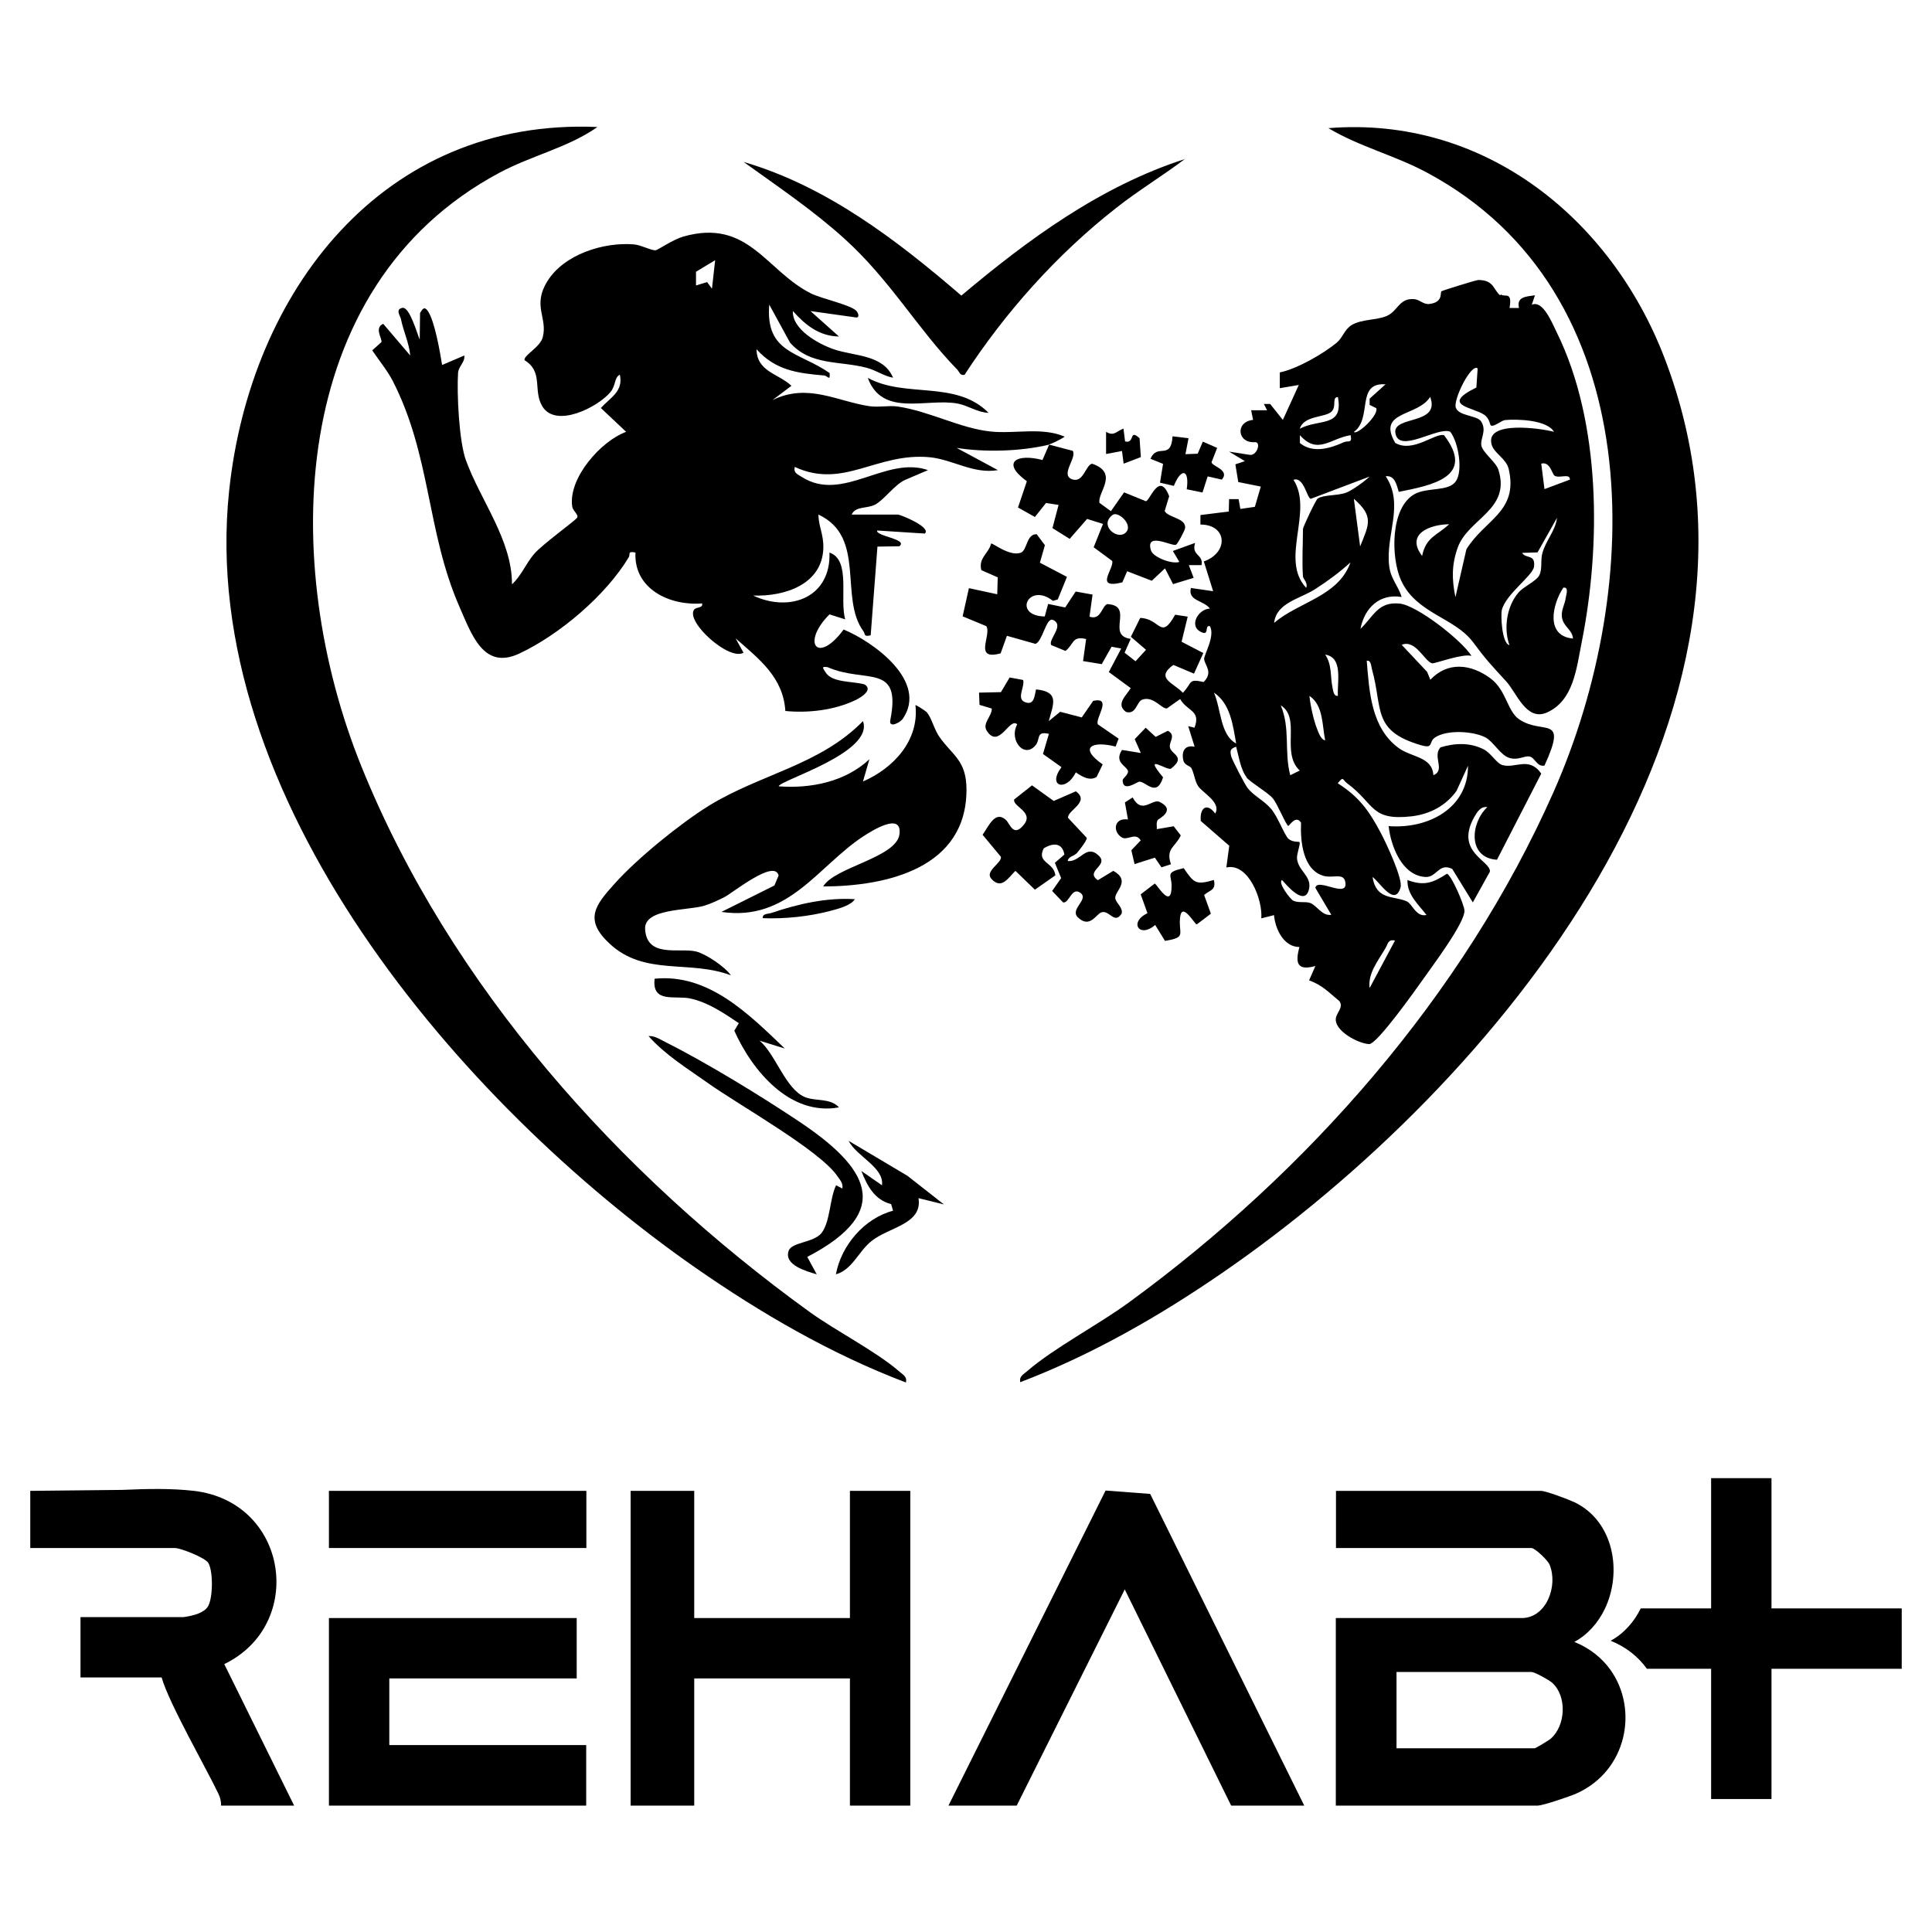 <svg viewBox="0 0 120 120" version="1.1" xmlns="http://www.w3.org/2000/svg" id="Layer_1">
  
  <g>
    <path d="M93.23,18.29c.23.2.72-.24.53.84h.59c-.17-.69.42-.71.99-.79l-.2.59c.69-.32,1.27,1.14,1.55,1.71,2.76,5.6,2.75,13.26,1.55,19.26-.32,1.6-.5,3.63-2.17,4.36-1.27.55-1.87-1.23-2.51-1.93-.95-1.04-1.21-1.29-2.08-2.46-1.16-1.53-3.52-1.76-4.46-3.83-.63-1.39-.68-4.5.84-5.35.8-.44,2.1-.14,2.56-.79s.17-2.42-.34-3.08c-.74-.36-3.2,1.4-3.41.08-.18-1.11,2.82-.47,2.16-2.25-.77,1.25-3.34.85-2.17,2.86,1.1.64,2.46-.63,3.03-.48,1.99,2.59-.75,3.11-2.81,3.52-.13-.4-.23-1.04-.81-.97,1.18,1.79-.04,3.67.22,5.61.1.78.56,1.2.77,1.89-1.37-.23-2.31.68-2.56,1.98.82-.78,1.09-1.71,2.44-1.57,1.07.11,3.83,2.26,4.46,3.25-.52-.17-2.3.49-2.44.46-.47-.09-1.02-1.51-1.9-1.15l1.58,1.68.2.49c1.09-1.15,2.52-.98,3.73-.09,1,.74,1.04,2.04,1.79,2.55,1.46,1,3.05-.36,1.57,2.87-.46.1-.59-.49-.92-.56s-.69.25-1.25.09-1-1.02-1.5-1.28c-.76-.39-2.37-.49-3.12,0-.44.29-.05.73-.9.48-3.03-.89-2.34-2.25-3.02-4.69-.06-.2-.05-.6-.33-.55.16,1.92.27,4.16,1.98,5.42.81.59,2.09.53,2.16,1.69.77-.31-.08-1.17.44-1.73.89-.27,1.81-.31,2.66.11.48.23.82.89,1.19.99.79.23,1.65-.56,2.41.53l-2.75,5.35c-1.82-.11-1.66-2.27-.6-3.27-.43-.06-.65.33-.83.65-1.19,2.17,1.06,2.68.99,3.36l-1.06,1.91-1.28-2.08c-.82-.41-.97.54-1.66.5-1.47-.08-2.16-1.94-2.29-3.16,2.45.19,4.94-1.1,4.93-3.75l-.71,1.56c-.66.92-1.64,1.44-2.77,1.58-2.6.3-2.29-.77-4.03-2.05-.3-.22-.21-.47-.58,0,1.32.84,1.94,1.7,2.66,3.06.33.61,1.4,2.89,1.24,3.41-.36,1.24-1.29-.33-1.74-.65.23,1.45,1.28,1.15,2.12,1.51.35.15.58,1,1.23.85-.49-.65-1.21-1.25-1.18-2.17,1.03.39,1.59.17,2.45-.39.27.06,1.08,1.93,1.09,2.29.03.76-2.03,3.49-2.59,4.29-.43.61-2.84,4.01-3.33,4-.68-.03-2.16-.82-2.07-1.59.04-.36.5-.7.22-1.08-.67-.55-1.04-.98-1.88-1.29l.39-.89c-1.12.31-1.27-.16-.99-1.18-.97,0-1.5-1.1-1.58-1.98l-.79.2c.1-1.13-.79-3.47-2.17-3.16l.18-1.35-1.77-1.54c-.07-.82.38-1.16.9-.46.39-.69-.79-1.29-1.06-1.7-.22-.34-.24-.77-.42-1.12-.08-.15-.44-.16-.51-.52-.11-.57.13-.93.71-.81l-.4-1.28.39.1c.42-1.09-.46-1.02-.89-1.78l-.82.58c-.32.05-.83-.78-1.52-.55-.38.13-.37.95-1.02.77-.67-.48.02-1.02.29-1.48l-1.36-1,.77-1.46-.6-.11-.61,1.08-1.16-.19.19-1.37c-.88-.21-.75.32-1.28.74l-.88-.36c-.24-.33.87-1.24.09-1.57-.41-.17-.64,1.36-1.08,1.49l-1.77-.5-.39,1.09c-1.72.47-.54-1.14-.89-1.69l-1.47-.61.39-1.75,1.76.38.03-1.05-1.02-.45c-.19-.76.45-1.02.61-1.65.08-.06,1.14.82,1.84.57.41-.15.34-1.17.99-1.15l.51.68-.31,1.09,1.68.88-.57,1.4-.3.09c-1.51-1.19-2.53.93-.51.97l.21-.78,1.06.22.65-.99,1.05.19-.19,1.37c.72.25.76-.67,1.11-.78,1.71.1-.12,1.95,1.45,2.16l-.38.86.68.53.65-.71-.94-.81.58-1.17c1.25.03,1.26,1.43,2.17-.2l.78.12-.38,1.56,1.35.7-.58,1.28-1.28-.54c-1.16.83.02,1.11.59,1.73.61-.64.3-.89,1.29-.67.62-.62.06-1.04.03-1.43-.02-.24.7-1.42.36-2.04-.35-.08-.03.58-.49.39-.89-.36-.23-1.47.49-1.48-.4-.53-1.39-.47-1.18-1.28l1.38.2-.58-1.85c1.55-.54,1.47-2.29-.21-2.29v-.59s1.76-.22,1.76-.22l.02-.77h.59s.11.61.11.61l.9-.13.37-1.26-1.4-.28-.18-1.1.59-.2-.98-.59,1.28.2c.43.07.72-.74.36-.79-1.14.11-1.28-1.27-.15-1.38l-.12-.6h.99s-.2-.39-.2-.39h.39s.79.99.79.99l.99-2.17-1.18.2v-.98c1.05-.21,2.72-1.16,3.56-1.87.35-.3.46-.8.9-1.07.63-.38,1.55-.29,2.19-.57.69-.3.76-1.13,1.71-1.04.33.03.56.34.92.3.9-.1.66-.73.76-.79s2.16-.7,2.29-.7c.97,0,.93.6,1.35.95ZM91.78,22.88c-.41-.32-1.52,1.94-1.36,2.43.17.54,1.32.48,1.57.86.38.58-.06,1.06.02,1.5s.91,1.03,1.06,1.51c.78,2.48-1.86,3.02-2.52,4.81-.39,1.07-.38,2-.15,3.1l.68-2.97c1.13-1.85,3.24-2.33,2.63-4.98-.15-.66-.91-.98-1.06-1.52-.44-1.52,3.04-1.02,3.87-.8-.43-.74-2.26-.8-3.03-.73-.26.03-.71.46-.9.33-.04-.03-.08-.45-.42-.67-.72-.47-2.72-.58-.47-1.68l.08-1.19ZM86.06,23.87c-1.87-.13-.79,2.1-1.97,2.96.22.21,1.57-1.07,1.39-1.48l-.41-.2v-.39s.99-.89.99-.89ZM80.73,26.63c1.19-.64,2.73-.05,2.37-1.97-.4.02-.06.56-.39.9-.39.39-1.74.23-1.98,1.08ZM83.89,27.03c-1.25.19-2.04,1.25-3.15,0v.49c.8.65,1.86.34,2.72-.05.28-.13.54.11.43-.45ZM96.56,29.55c-.16-.1-.28-.91-.83-.75l.2,1.58,1.58-.59c0-.42-.64-.06-.95-.24ZM80.93,35.81c-.07-.94,0-2,0-2.96,0-.11.8-1.82.92-1.89.39-.24,1.22-.16,1.76-.36.36-.13,1.16-.71,1.46-1l-3.65,1.38c-.24,0-.42-1.39-1.08-1.18,1.26,1.96-.87,4.95.79,6.71.12-.3-.18-.55-.2-.69ZM84.48,33.94c.55-1.37.87-1.86-.39-2.96l.39,2.96ZM93.75,40.06c-.37-1.05-.16-2.43.58-3.27.32-.37,1.13-.71,1.29-1.08.19-.42.05-.94.19-1.39.24-.81.8-1.35.9-2.16l-1.21,2.15-.96.03c.24.39.84.05.74.86-.07.55-1.75,1.7-2,2.69-.07.29-.01,2.06.47,2.18ZM90.01,32.56c-1.21.02-2.72.6-1.68,1.97.24-1.18.92-1.26,1.68-1.97ZM79.15,38.68c1.52-1.3,3.98-1.63,4.73-3.75-.69.63-1.4,1.15-2.19,1.66-.94.61-2.41.84-2.55,2.09ZM97.7,39.66c-.04-.57-.61-.72-.69-1.35-.05-.41.19-.78.24-1.17.03-.21.21-.69-.15-.64-.69,1.05-1.12,3,.59,3.16ZM83.1,43.22c-.06-.82.35-2.39-.79-2.56.43.63.31,1.35.45,2.02.04.19.07.59.34.54ZM76.78,46.18c-.2-1.12-.35-2.47-1.38-3.16.45,1.02.38,2.63,1.38,3.16ZM82.31,45.98c-.2-.94-.1-2.16-.98-2.76.06.59.25,1.47.46,2.01.08.21.26.75.53.75ZM80.14,48.15l.59-.29c-1.19-1.11.1-3.25-1.18-4.05.61,1.46.2,2.87.59,4.34ZM77.44,48.29c-.38-.47-.5-1.33-.66-1.91-.37.12-.39.25-.31.59.06.24.84,1.73,1.01,1.96.4.52,1.01.77,1.46,1.3.43.49.83,1.63,1.09,1.87.24.22.65.17.68.2.09.09-.18.73-.15,1.03.07.79,1,1.12.72,1.99-.3.92-1.33-.3-1.65-.66-.29.16.53,1.21.69,1.28.33.16.73.04,1.04.14.43.14.74.83,1.33.74l-.99-1.67c.1-.66,1.97.65,1.87-.3-.07-.68-.73-.29-1.33-.44-1.33-.35-1.48-2.2-1.43-3.31-.32-.51-.72.19-.79.2-.12,0-.68-1.38-.96-1.71-.32-.38-1.35-.96-1.65-1.31ZM86.65,58.42c-.45-.1-.44.22-.6.48-.46.79-1.1,1.56-.98,2.47l1.58-2.96Z"></path>
    <path d="M65.14,27.62c-1.73.42-3.97.48-5.72.2l2.56,1.38c-1.51.26-2.81-.66-4.23-.8-3.31-.31-5.35,2.01-8.39.6-.08.39.19.46.45.63,2.53,1.61,5.21-1.34,7.83-.43l-1.45.62c-.63.3-1.31,1.25-1.83,1.52s-1.22.08-1.46.62h2.86c.18,0,2.12.8,1.68,1.18l-2.96-.19c-.1.36,1.95.53,1.38.98l-1.36.02-.42,5.51c-.45.11-.32-.07-.45-.25-1.53-2.08.2-5.87-2.8-7.25.02.75.33,1.24.31,2.07-.06,2.28-2.42,3.03-4.36,2.96,2.27,1.07,4.84.13,4.74-2.67,1.35.46.61,2.9.98,4.15l-.98-.31c-1.77,1.77-.75,3.15.88.94,1.86.77,5.27,3.23,3.67,5.55-.15.22-.88.62-.77.07.71-3.58-1.55-2.25-3.89-3.28-.43-.07-.29.07-.13.32.4.66,1.7.54,2.42.75.57.35-.27.84-.6.99-1.28.61-2.91.8-4.32.66-.13-2.09-1.63-3.23-3.09-4.51l.49.89c-.88.53-3.6-1.91-3.07-2.67.13-.19.57-.08.5-.39-2,.16-4.25-.89-4.14-3.16-.52-.11-.31.11-.41.28-1.41,2.36-4.31,4.83-6.82,6-2.22,1.03-2.95-1.21-3.71-2.93-2.04-4.68-1.75-9.35-4.14-14.02-.34-.65-.86-1.28-1.27-1.89l.56-.5c.12-.16-.48-.88.12-1.15l1.68,1.97c-.07-.79-.43-1.51-.58-2.28-.04-.18-.36-.59.09-.68s.92,1.61,1.08,1.97l.02-1.65c.15-.24.26-.44.48-.13.43.62.76,2.55.89,3.36l1.38-.59c.05.43-.36.66-.39,1.09-.08,1.26.06,4.24.49,5.42.91,2.5,2.87,4.96,2.86,7.7.58-.53.85-1.26,1.37-1.88.49-.58,2.6-2.1,2.68-2.26.1-.19-.27-.41-.31-.7-.25-1.76,1.79-4.06,3.35-4.63l-1.57-1.48c.6-.66,1.41-1.03,1.18-2.07-.36.18-.24.68-.59,1.09-.77.92-3.39,2.27-4.23.87-.59-.99.09-2.13-1.1-2.86-.07-.3.97-.8,1.13-1.42.32-1.21-.66-1.95.28-3.47,1.04-1.69,3.51-2.46,5.4-2.3.44.04,1.12.41,1.35.36.14-.03,1.08-.67,1.71-.85,4.03-1.14,5.12,2.12,7.91,3.53.68.34,2.52.72,2.84,1.1.12.14.19.39,0,.4l-2.86-.4,1.77,1.58c-1.22-.02-2.09-.71-2.86-1.58-.07,1.11,1.55,2.04,2.56,2.38,1.26.43,3.05.31,3.66,1.76-.6-.11-1.03-.46-1.65-.62-1.68-.44-3.48-.12-4.75-1.56l-1.29-2.36c-.25,3.03,1.87,2.93,3.75,4.25.04.54-.11.17-.35.15-1.67-.14-3.03-.33-4.19-1.63.02,1.39,1.33,1.5,2.17,2.27l-1.18.89c2.2-1.08,4,.08,6.04.38.58.08,1.2-.06,1.75.02,1.99.3,3.86,1.35,5.75,1.55,1.52.16,3.2-.29,4.61.32-.18.14-.82.45-.99.49l1.49.39c.28.44-.84,1.53,0,1.78.67.2.8-.89,1.2-.98,1.7.58.32,1.79.46,2.43l.71.52.82-1.17,1.35.55c.26-.02.83-1.91,1.45-.31l-.28.92c.22.42,1.33.43,1.27,1.05-.01.15-.45.97-.56,1.04-.22.14-1.94-.85-1.56.36.13.42,1.31.87,1.76.71l-.4-.68,1.38-.5c-.25.81.53.69.4,1.38h-.79s.3.79.3.79l-1.28.39-.5-.98-.82.77-1.53-.59-.3.69c-1.79.45-.49-.85-.63-1.33l-1.15-.85.58-1.45-.99-.31-1.08,1.24-1.07-.67.38-1.44-.78-.12-.69.87-1.05-.59.55-1.63c-1.64-1.19-.61-1.74.97-1.32l.42-.97ZM44.22,17.94l.2-1.78-1.19.72v.85s.69-.21.69-.21l.3.41ZM69.86,33.13c.63-.45-.39-1.41-.75-1.15-.85.63.22,1.53.75,1.15Z"></path>
    <path d="M37.12,7.88c-1.81,1.28-4.11,1.78-6.12,2.86-13.23,7.09-13.6,24.33-8.57,36.82,5.51,13.67,16.03,25.38,27.86,33.93,1.65,1.19,4.15,2.46,5.57,3.7.22.2.49.3.41.68-4.66-1.77-9.01-4.3-13.09-7.14-14.58-10.17-30.94-29.23-28.95-48.23,1.3-12.38,9.54-23.2,22.89-22.61Z"></path>
    <path d="M63.37,85.86c-.08-.37.18-.48.41-.68,1.67-1.45,4.45-2.9,6.36-4.3,11.09-8.1,20.75-19.04,26.35-31.68,5.64-12.72,6-31.06-7.86-38.48-1.99-1.07-4.2-1.61-6.12-2.76,9.63-.78,17.53,5.57,20.87,14.26,8.52,22.16-10.35,45.08-27.52,56.88-3.9,2.68-8.06,5.06-12.49,6.75Z"></path>
    <path d="M57.58,44.26c.29.35.45,1.06.77,1.51.81,1.16,1.68,1.45,1.68,3.27.01,4.88-4.94,6.01-8.9,6.02.7-1.21,4.58-1.79,4.74-3.26.16-1.39-1.73-.19-2.24.14-2.81,1.84-4.67,5.32-8.82,4.7l3.29-1.64.26-.62c-.25-1.05-2.86,1.09-3.38,1.35-.36.18-.87.42-1.25.53-1.02.3-3.74.16-3.66,1.45.1,1.82,2.15,1.14,3.17,1.39.62.16,1.78.94,2.16,1.48-2.6-.98-5.35.07-7.54-1.97-1.61-1.5-.89-2.39.34-3.75,1.39-1.55,4.06-3.72,5.84-4.82,3.16-1.95,6.9-2.52,9.56-5.25.71,1.97-5.25,3.7-5.23,4.05,1.97.15,4.12-.27,5.63-1.68l-.4,1.38c1.89-.82,3.5-2.54,3.26-4.74.02-.04.66.38.73.46Z"></path>
    <path d="M73.63,9.85c-1.41,1.07-2.93,1.98-4.32,3.08-3.66,2.87-6.87,6.46-9.4,10.35-.29.07-.32-.19-.46-.33-2.45-2.51-4.16-5.57-7.04-8.16-1.94-1.75-4.11-3.21-6.22-4.73,5.16,1.51,9.51,4.85,13.52,8.3,4.17-3.51,8.66-6.8,13.91-8.49Z"></path>
    <path d="M63.55,42.24c.12.4-.44,1.16.11,1.37.59.23.59-.4.69-.79,1.49.15,1.07.91.79,1.97l.71-.58,1.34.35.71-1.03c1.23-.26.1,1.09.29,1.46l1.29.89-.19.49c-1.44-.37-2.33.04-.8,1.11l-.38.78c-.44.27-.93-.04-1.29-.29-.59,1.23-1.8.89-.89-.32l-1.15-.82.37-1.25c-.8-.18-.53.3-.8.67-.69.92-1.71-.25-1.17-1.26-.47-.47-1.13,1.58-1.89.4-.3-.47.33-.9.31-1.38l-.76-.23-.03-.76,1.36-.03.54-.91.86.16Z"></path>
    <path d="M50.73,79.15c-.64-.19-2.04-.57-1.75-1.45.18-.56,1.56-.5,2.05-1.12.54-.7.5-2.13.9-2.96l.39.2c.06-.32-.15-.54-.31-.77-1.1-1.61-6.13-4.42-8.04-5.78-1.27-.9-2.67-1.76-3.69-2.92.4-.02.74.22,1.08.39,2.55,1.28,5.91,3.34,8.29,4.93,4.17,2.79,6.02,5.52.49,8.4l.59,1.08Z"></path>
    <path d="M66.84,53.02c-.15.16-.5.19-.52.46.79.08,1.14-1.08,1.92-.34.67.63-.89.95-.05,1.53l.96-.58c1.1.61.12,1.24.12,1.67,0,.3.49.58.4.98-.45.7-.74-.21-1.24-.08-.35.1-.72,1.03-1.47.33-.55-.52.7-1.12.15-1.53s-.7.67-1.08.59l-.68-.71.56-.8-.39-.95.59-.51c-.12-.72-.67-.76-1.28-.39-.47.92.63.84.72,1.68l-1.27.89-1.21-1.17c-.46.45-.87,1.19-1.5.49-.42-.48.66-.97.6-1.36l-1.14-1.37c.36-.49.77-1.55,1.45-.92.26.24.46,1.1,1.11.3s-.69-1.12-.6-1.57l1.11-.88,1.35.97,1.37-.6c.93.66-.56,1.2-.48,1.65l1.16,1.24c.03.16-.5.82-.65.99Z"></path>
    <path d="M58.63,74.81l-1.58-.39c.26,1.63-1.85,1.79-2.94,2.68-.8.65-1.18,1.77-2.19,2.05.33-1.8,1.77-3.48,3.55-3.95l-.12-.41c-1.03-.26-1.49-1.14-1.85-2.06l1.28.89c.16-1.1-1.59-1.8-2.07-2.76l3.65,2.17,2.27,1.78Z"></path>
    <path d="M75.4,54.67c.14.64-.25.6-.61.92l.42,1.16-.88.67c-.16-.04-1.04-1.68-1.05-.14,0,.79.31.96-.92,1.16l-.61-.99c-.97.85-1.66-.16-.48-.73l-.42-1.17.87-.67c.15.04,1.05,1.68,1.05.14,0-.7-.43-.82.75-1.1.63.91.74,1.07,1.86.74Z"></path>
    <path d="M71.9,50.95c-.1.17-.03.37-.05.55l1.05-.18.44.57c-.34.74-.95.79-.61,1.79l-.59.19-.41-.6-1.26.4-.2-.86.58-.61c-.32-.54-.82.04-1.18-.19-.58-.36-.48-1.24.39-1.11l-.19-1.06.48-.31c.59,1.1,1.21.05,1.68.28,1.07.53-.1,1.06-.15,1.14Z"></path>
    <path d="M73.82,27.23l-.19.98.76-.03.32-.75.89.39-.35.89c.04.26,1.16.48.64,1.08l-.88-.2-.32,1-.98-.2c.18-1.24-.34-1.36-.8-.21l-.86-.2.19-1.17-.78-.31c.42-1.01,1.27.14,1.37-1.4l.99.12Z"></path>
    <path d="M69.68,46.58l1.18.19-.38-.86.68-.71.62.57.76-.38c.54.3.04.69.13,1.05.1.43,1.02.57.05,1.31-.31.09-1.76-1-.48.53-.39,1.28-1.07.26-1.47.27-.13,0-1.04.7-1.04-.09,0-.12.37-.34.33-.57-.06-.31-.89-.52-.37-1.31Z"></path>
    <path d="M48.76,65.13l-1.58-.49c.99.83,1.61,3,2.81,3.5.67.28,1.57.04,2.12.64-3.03.56-5.39-2.27-6.5-4.76l.28-.47c-.93-.62-1.9-1.29-3.01-1.53-.95-.21-2.4.32-2.22-1.23,3.36-.34,5.87,2.22,8.09,4.34Z"></path>
    <path d="M61.39,25.64c-.67-.02-1.26-.45-1.89-.57-1.93-.37-4.69.88-5.6-1.6,2.34,1.28,5.47.12,7.5,2.17Z"></path>
    <path d="M53.1,55.85c-.26.41-1.09.61-1.54.73-1.33.35-2.81.5-4.18.45-.05-.29.34-.26.55-.33,1.65-.56,3.42-.96,5.17-.85Z"></path>
    <path d="M69.88,27.42c.64.15.22-.82.9-.2l.08,1.17-1.07.41-.1-.79-.99.19v-1.38c.49.3.63-.03,1.08-.2l.1.79Z"></path>
  </g>
  <g>
    <polygon points="52.79 100.5 43.12 100.5 43.12 92.6 39.17 92.6 39.17 112.15 43.12 112.15 43.12 104.25 52.79 104.25 52.79 112.15 56.54 112.15 56.54 92.6 52.79 92.6 52.79 100.5"></polygon>
    <polygon points="68.67 92.58 58.91 112.15 63.15 112.15 69.86 98.72 76.47 112.15 81.01 112.15 71.44 92.79 68.67 92.58"></polygon>
    <path d="M97.79,101.98c.84-.46,1.46-1.18,1.87-2.01,1.13-2.31.58-5.5-1.88-6.67-.37-.17-1.76-.7-2.07-.7h-12.73v3.55h12.14c.22,0,1.02.76,1.13,1.04.54,1.32-.21,3.31-1.73,3.31h-11.55v11.65h12.53c.33,0,2-.57,2.41-.75,3.15-1.41,3.87-5.22,2.12-7.68-.53-.74-1.28-1.35-2.25-1.74ZM96.31,108c-.12.1-.93.59-.99.59h-8.58v-4.74h8.39c.18,0,1.1.5,1.29.68.92.84.83,2.66-.11,3.47Z"></path>
    <path d="M110.03,99.9v-8.09h-3.75v8.09h-4.37c-.41.83-1.03,1.55-1.87,2.01.97.39,1.72,1,2.25,1.74h3.99v8.09h3.75v-8.09h8.09v-3.75h-8.09Z"></path>
    <polygon points="24.18 104.25 35.82 104.25 35.82 100.5 20.43 100.5 20.43 112.15 36.41 112.15 36.41 108.39 24.18 108.39 24.18 104.25"></polygon>
    <path d="M12.04,92.6c-1.38-.16-2.9-.13-4.44-.06l-5.72.06v3.55h8.98c.36,0,1.89.6,2.08.93.31.52.29,2.21-.03,2.71-.24.38-.86.56-1.5.65h-6.41v3.75h5.04c.44,1.58,2.82,5.73,3.53,7.23.11.23.17.47.16.73h4.54l-4.34-8.79c5.07-2.45,4-10.06-1.88-10.76Z"></path>
    <rect height="3.55" width="15.99" y="92.6" x="20.43"></rect>
  </g>
</svg>